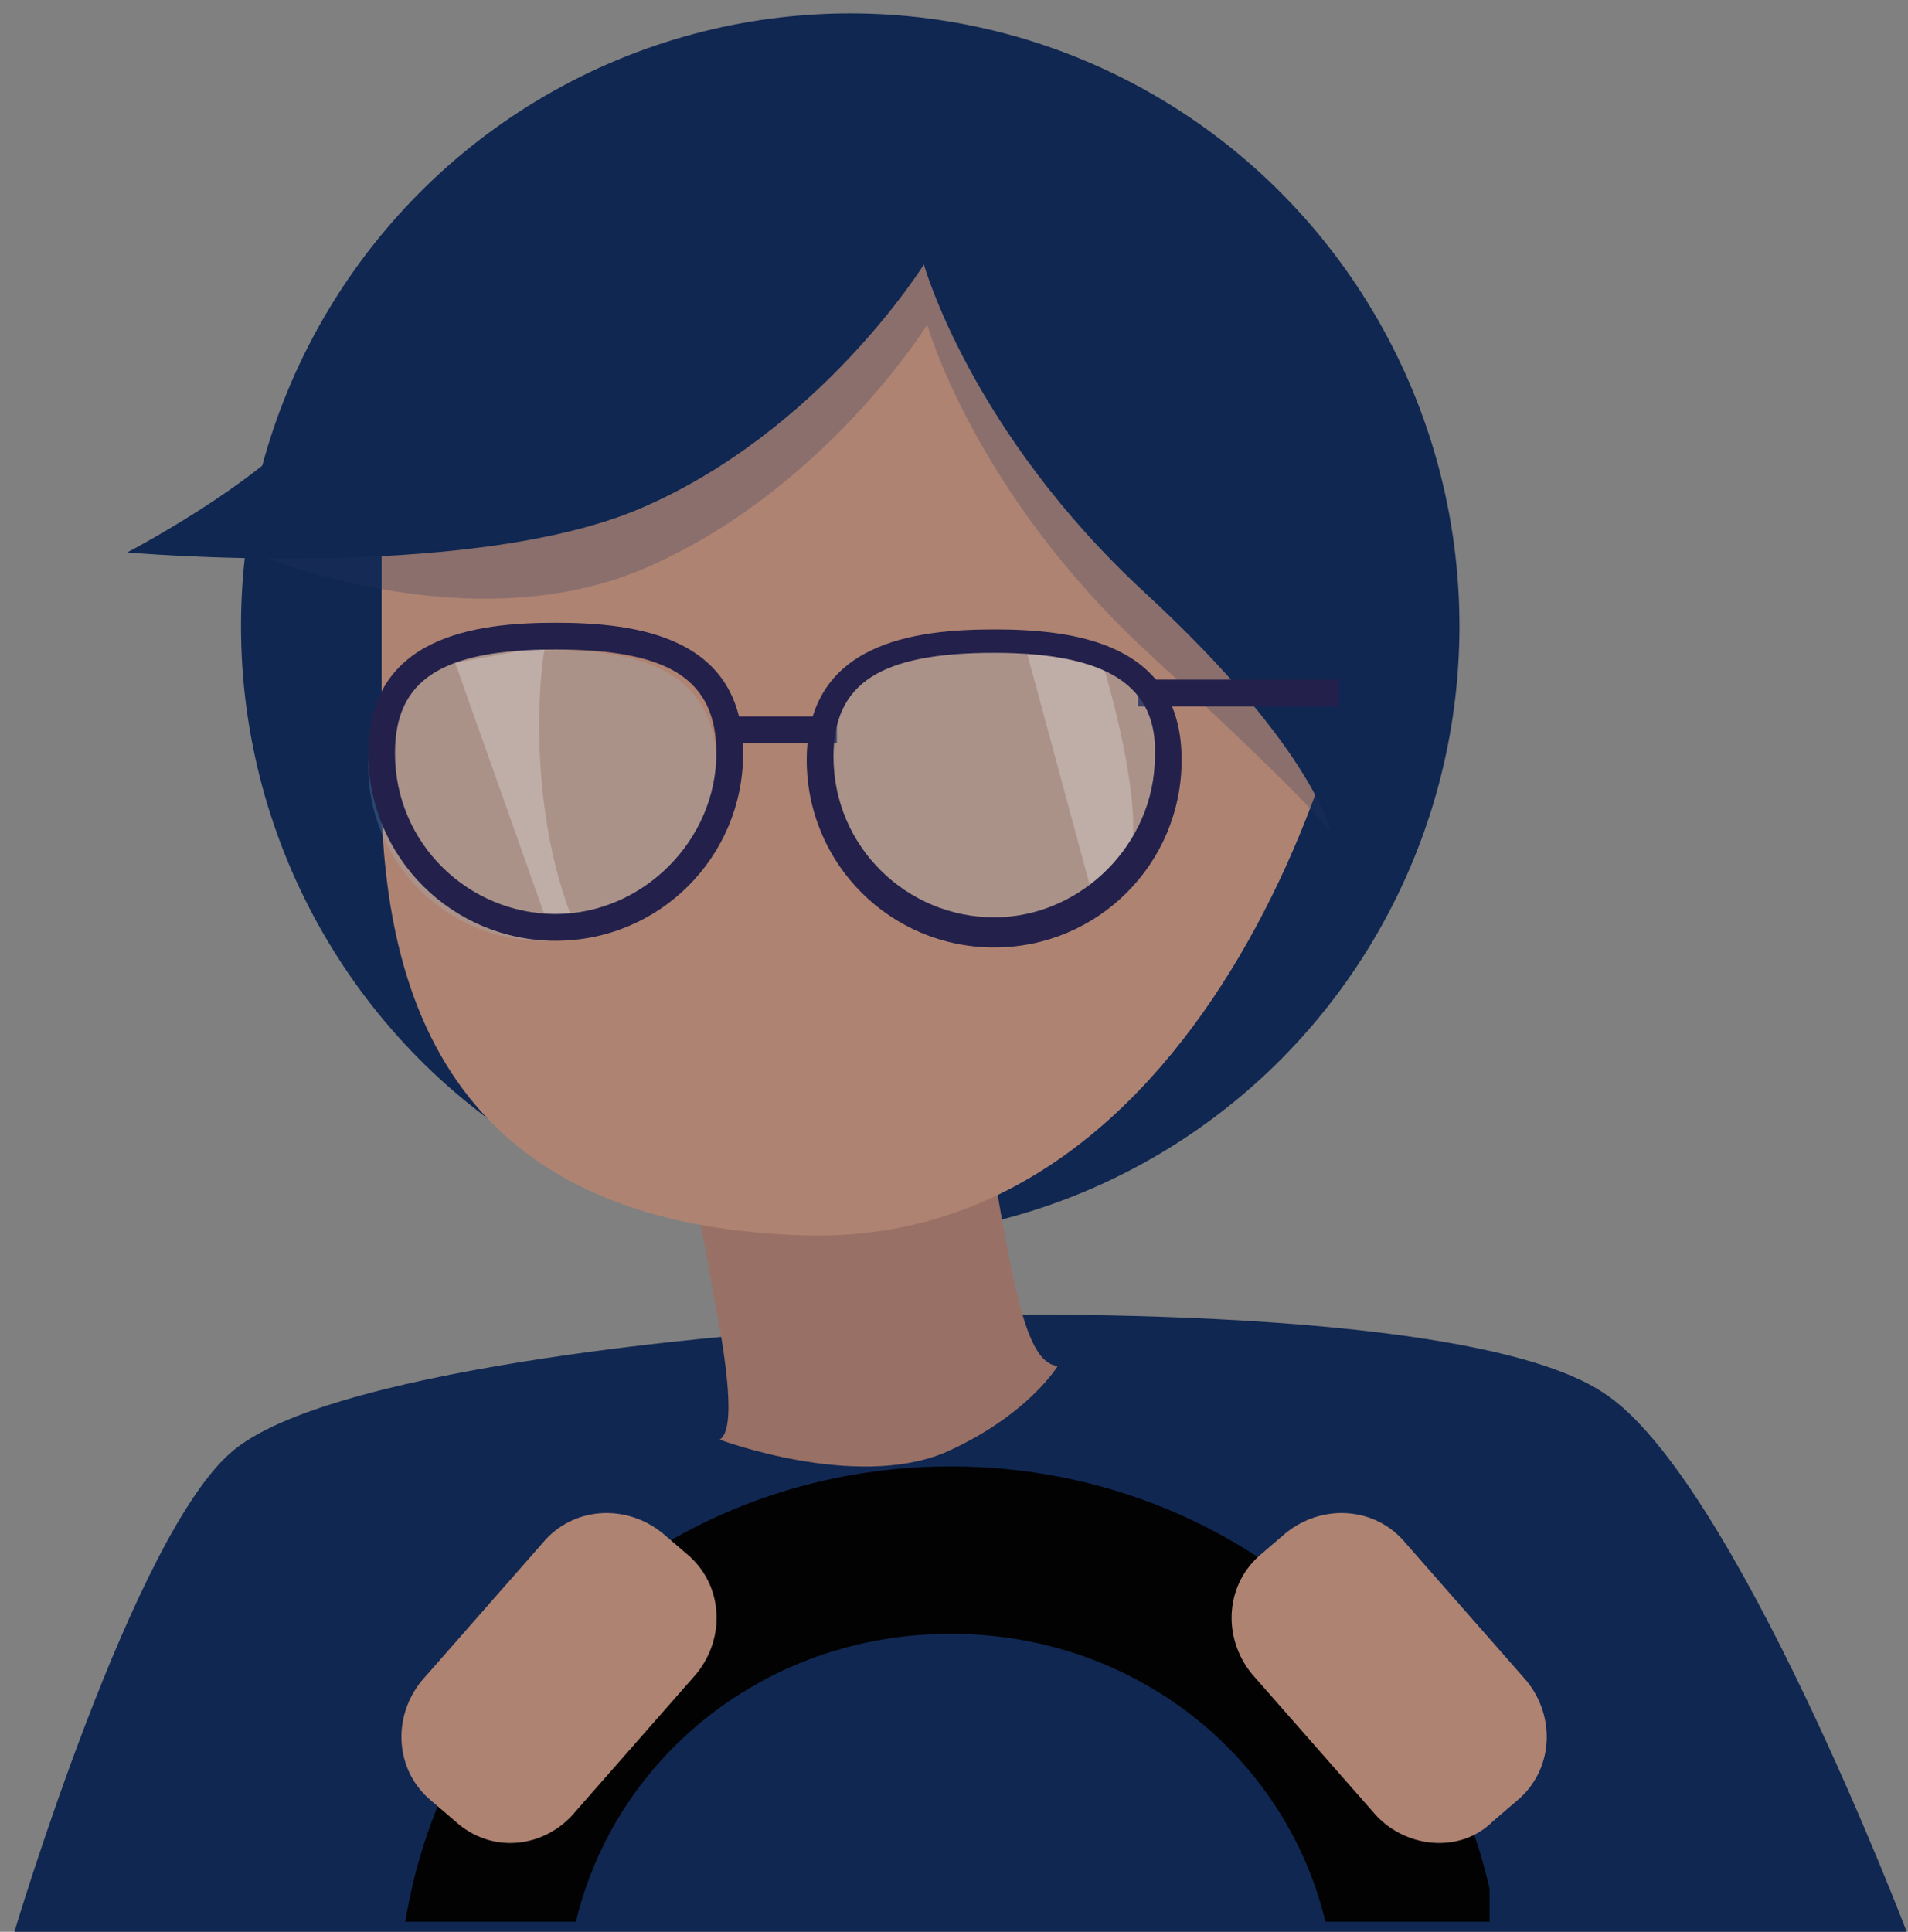 <?xml version="1.0" encoding="utf-8"?>
<!-- Generator: Adobe Illustrator 24.3.0, SVG Export Plug-In . SVG Version: 6.00 Build 0)  -->
<svg version="1.0" id="Layer_1" xmlns="http://www.w3.org/2000/svg" xmlns:xlink="http://www.w3.org/1999/xlink" x="0px" y="0px"
	 viewBox="0 0 57 57.7" style="enable-background:new 0 0 57 57.7;" xml:space="preserve">
<rect x="0" y="0" width="57" height="57.7" fill="#808080" stroke="none"/>
<style type="text/css">
	.st0{fill:#102751;}
	.st1{fill:#997065;}
	.st2{fill:#AF8372;}
	.st3{opacity:0.26;fill:#243862;enable-background:new    ;}
	.st4{fill:#23214B;}
	.st5{opacity:0.18;fill:#9CD8F7;enable-background:new    ;}
	.st6{opacity:0.25;fill:#FEFFFF;enable-background:new    ;}
	.st7{clip-path:url(#SVGID_2_);fill:none;stroke:#020203;stroke-width:5;stroke-miterlimit:10;}
</style>
<g id="auto">
	<g>
		<g>
			<ellipse class="st0" cx="25.4" cy="18.7" rx="18.2" ry="18.3"/>
			<path class="st0" d="M23.1,39.8c0,0-12.9,0.9-16.1,3.5c-3,2.4-6.6,14.5-6.6,14.5H57c0,0-5.2-13.7-9.1-16.2
				c-4.2-2.8-20-2.3-20-2.3L23.1,39.8z"/>
			<g>
				<g>
					<g>
						<g>
							<path class="st1" d="M21.5,43c0,0,4,1.5,6.7,0.4c2.5-1.1,3.4-2.6,3.4-2.6c-1.2-0.1-1.5-3.7-2.7-10.4l-0.5,0.2l-8.2,2.8
								c0,0,0.7,2.7,1.1,5.2C21.7,40.6,22,42.7,21.5,43z"/>
						</g>
					</g>
					<g>
						<g>
							<path class="st2" d="M24.1,36.9L24.1,36.9c-11.6-0.3-12.9-8.4-12.7-14.8v-5.3C11.4,10.3,17,5,23.9,5H27
								c6.8,0,12.5,5.3,12.5,11.8l1.6-1.6C41,21.6,36,37.2,24.1,36.9z"/>
						</g>
					</g>
				</g>
			</g>
			<path class="st3" d="M7.8,16.6c0,0,6.2,2.6,11.4,0.4c5.4-2.3,8.5-7.3,8.5-7.3s1.4,5,6.6,9.8s5.4,5.3,5.4,5.3s4.1-8.1,1.4-11.7
				C38.4,9.5,34.6,4.8,30.5,4s-3-2.6-8.6-0.8S11,11,10,13.2S7.8,16.6,7.8,16.6z"/>
			<path class="st0" d="M3.8,16.5c0,0,10.1,0.9,15.3-1.3c5.4-2.3,8.5-7.3,8.5-7.3s1.4,5,6.6,9.8s5.6,7.3,5.6,7.3s4.9-8.5,1.2-13.7
				C38.4,7.6,34.6,3,30.5,2.1s-3-2.6-8.6-0.8S11,9.2,10,11.5S3.8,16.5,3.8,16.5z"/>
			<g>
				<g>
					<g>
						<rect x="21.6" y="21.4" class="st4" width="3.4" height="0.8"/>
					</g>
					<g>
						<rect x="34" y="20.3" class="st4" width="6" height="0.8"/>
					</g>
				</g>
				<path class="st5" d="M34.7,22.7c0,2.9-2.3,5.2-5.2,5.2s-5.2-2.3-5.2-5.2s2.3-3.5,5.2-3.5S34.7,19.8,34.7,22.7z"/>
				<path class="st6" d="M33.4,26.2c-0.6,0.4-0.8,0.4-0.8,0.4l-2-7.4l2.2,0.2C32.8,19.3,34.7,25.3,33.4,26.2z"/>
				<path class="st5" d="M21.4,22.9c0,2.9-2.3,5.2-5.2,5.2S11,25.7,11,22.9s2.3-3.5,5.2-3.5S21.4,20,21.4,22.9z"/>
				<path class="st6" d="M17.2,27.7c0.3,0.7-0.8,0-0.8,0l-2.8-7.9l2.7-0.5C16.2,19.4,15.6,23.9,17.2,27.7z"/>
				<g>
					<path class="st4" d="M29.7,28.3c-3.1,0-5.6-2.5-5.6-5.6c0-3.5,3.2-3.9,5.6-3.9s5.6,0.4,5.6,3.9C35.3,25.8,32.8,28.3,29.7,28.3z
						 M29.7,19.5c-3.4,0-4.8,0.9-4.8,3.1c0,2.7,2.2,4.8,4.8,4.8s4.8-2.2,4.8-4.8C34.6,20.5,33.1,19.5,29.7,19.5z"/>
				</g>
				<g>
					<path class="st4" d="M16.6,28.1c-3.1,0-5.6-2.5-5.6-5.6c0-3.5,3.2-3.9,5.6-3.9s5.6,0.4,5.6,3.9C22.2,25.6,19.7,28.1,16.6,28.1z
						 M16.6,19.4c-3.4,0-4.8,0.9-4.8,3.1c0,2.7,2.2,4.8,4.8,4.8s4.8-2.2,4.8-4.8C21.4,20.3,20,19.4,16.6,19.4z"/>
				</g>
			</g>
		</g>
		<g>
			<g>
				<defs>
					<rect id="SVGID_1_" x="5.1" y="40.5" width="39.4" height="16.9"/>
				</defs>
				<clipPath id="SVGID_2_">
					<use xlink:href="#SVGID_1_"  style="overflow:visible;"/>
				</clipPath>
				<path class="st7" d="M14.4,60c0-7.6,6.2-13.7,14-13.7s14,6.1,14,13.7"/>
			</g>
		</g>
		<path class="st2" d="M41,54.1L37.4,50c-0.9-1.1-0.8-2.7,0.3-3.6l0.7-0.6c1.1-0.9,2.7-0.8,3.6,0.3l3.6,4.1c0.9,1.1,0.8,2.7-0.3,3.6
			l-0.7,0.6C43.6,55.4,41.9,55.2,41,54.1z"/>
		<path class="st2" d="M17.2,54.1l3.6-4.1c0.9-1.1,0.8-2.7-0.3-3.6l-0.7-0.6c-1.1-0.9-2.7-0.8-3.6,0.3l-3.6,4.1
			c-0.9,1.1-0.8,2.7,0.3,3.6l0.7,0.6C14.7,55.4,16.3,55.2,17.2,54.1z"/>
	</g>
</g>
<g id="typa">
</g>
<g id="typ">
</g>
<g id="sponsor">
</g>
</svg>
